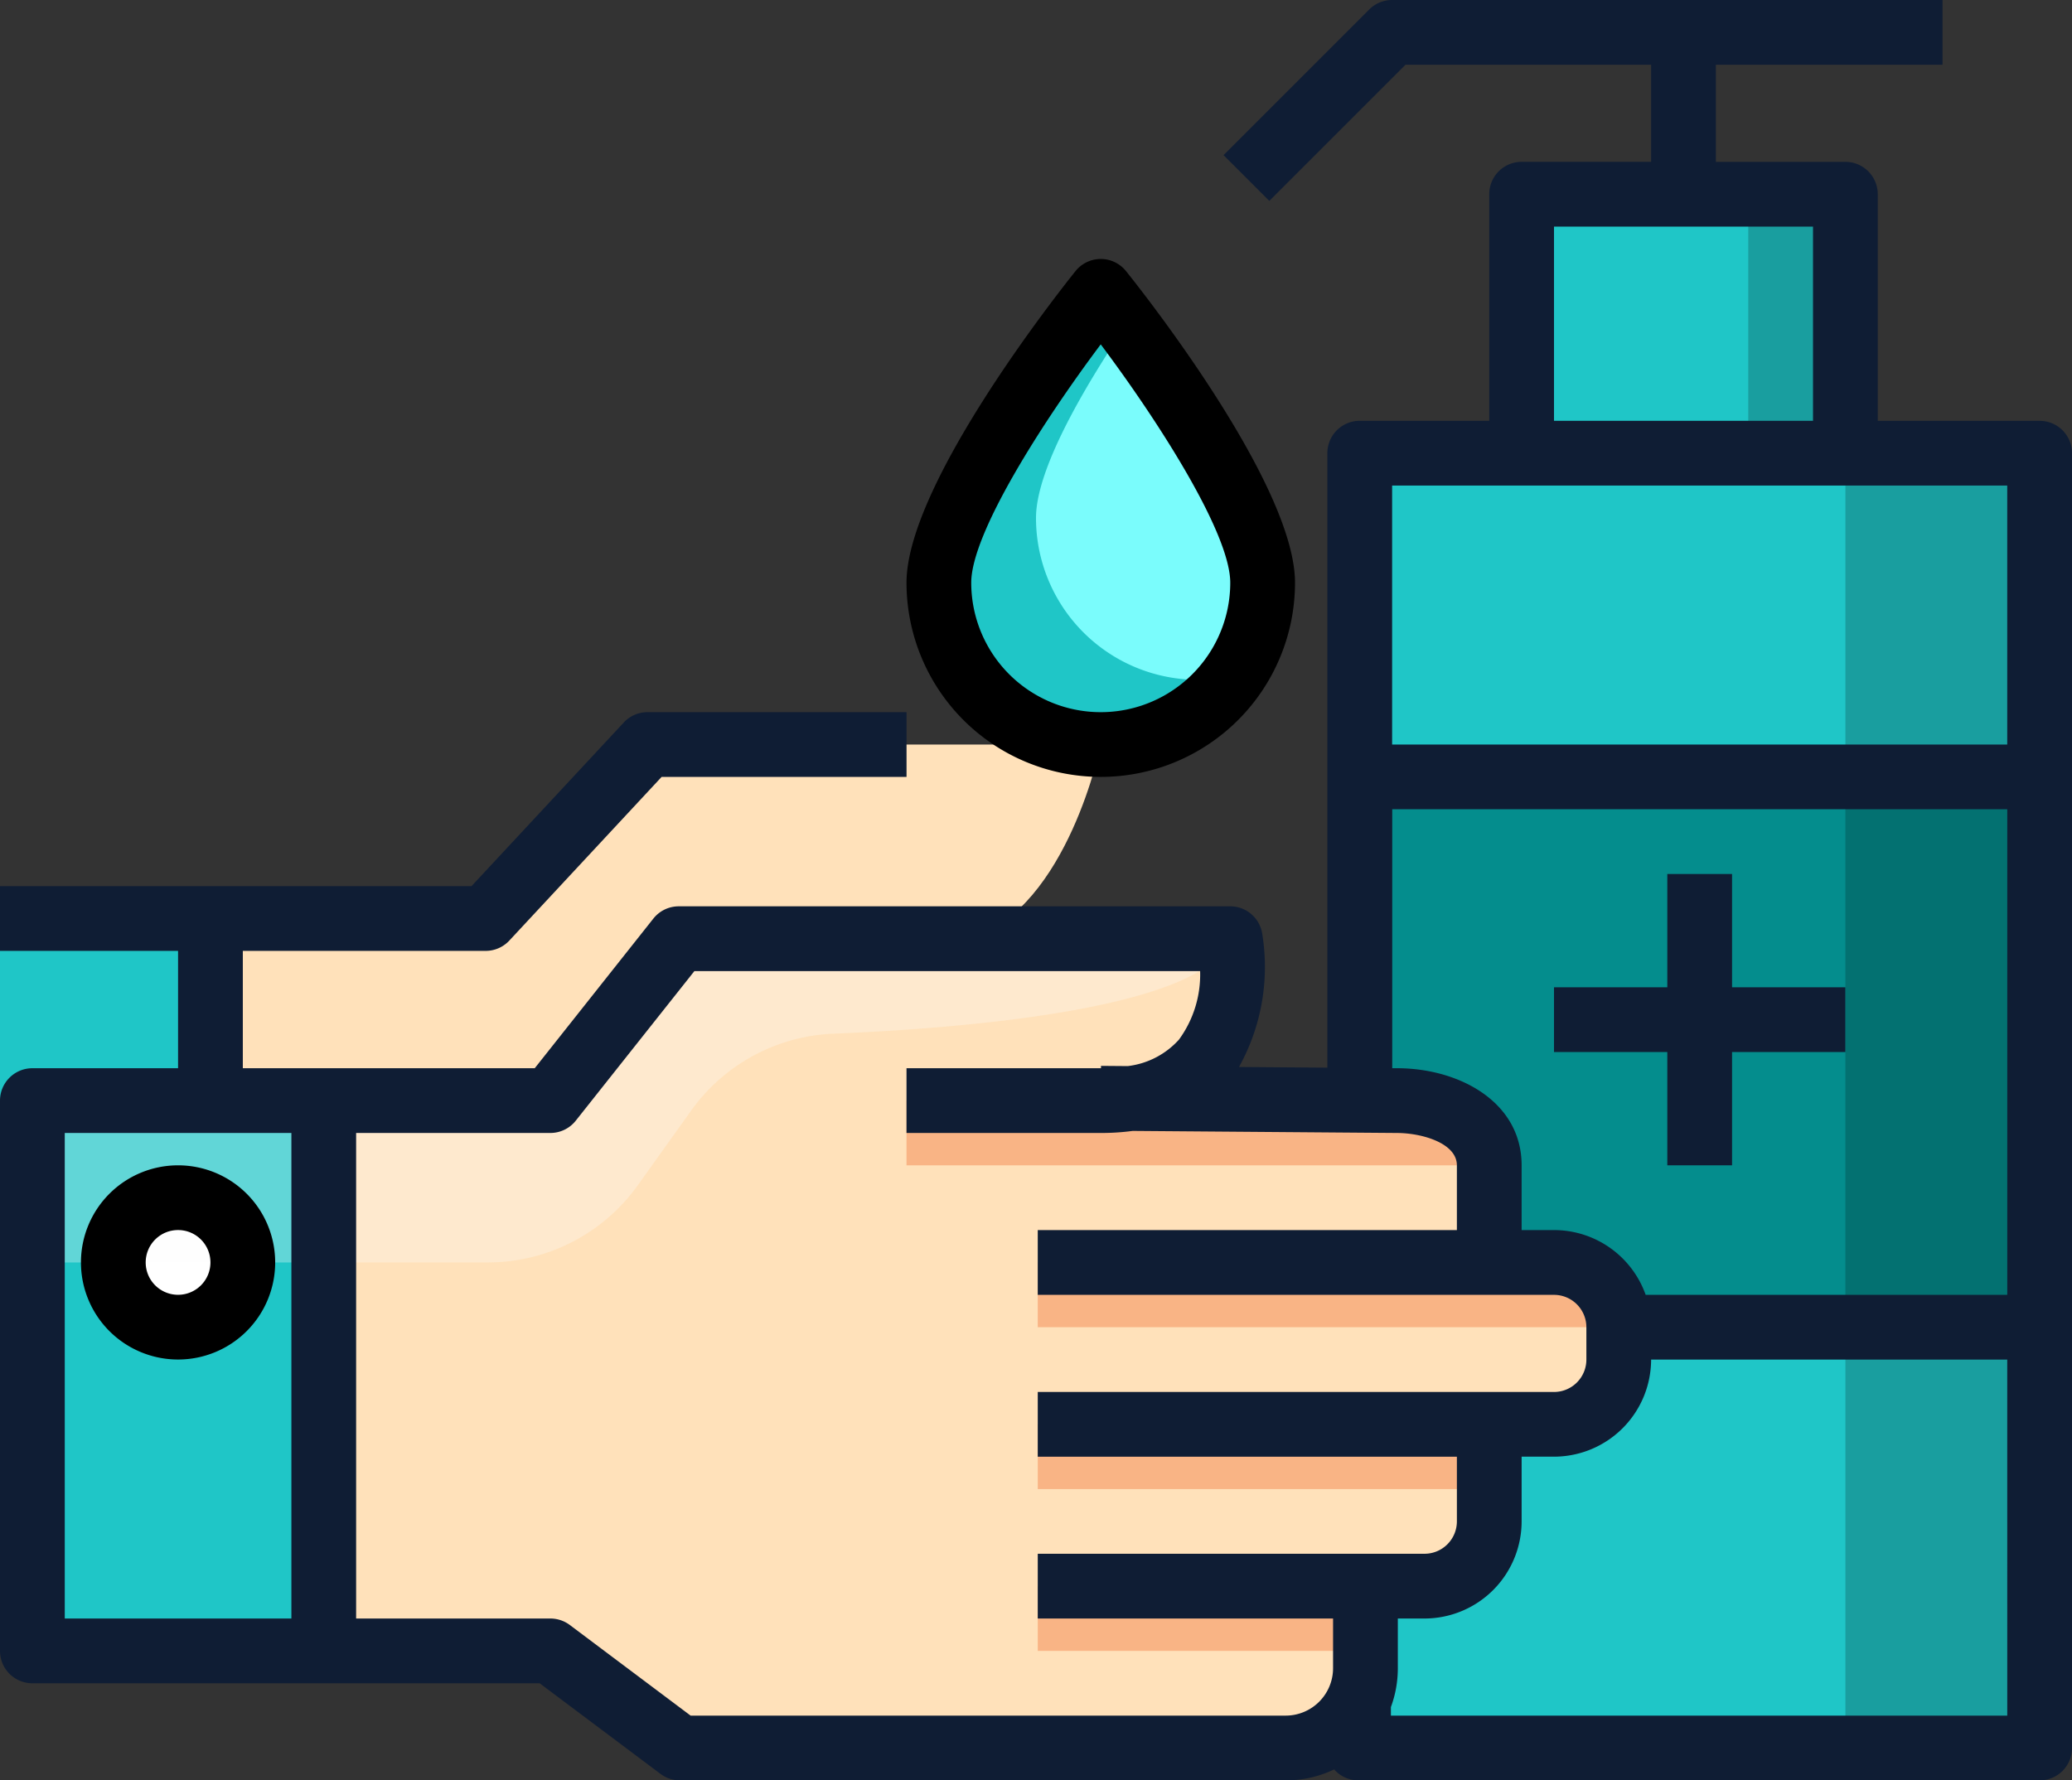 <svg xmlns="http://www.w3.org/2000/svg" width="75.636" height="65" viewBox="0 0 75.636 65"><rect x="0" y="0" width="75.636" height="65" fill="#333333" stroke="none"/><g id="icon_4444" transform="translate(-415 -3684)"><path id="Path_703" data-name="Path 703" d="M0,230.057l17.727-.148L23.636,224H40.182s-1.182,5.909-4.727,7.091L28.364,237H0Z" transform="translate(415 3487.182)" fill="#ffe1ba"></path><path id="Path_704" data-name="Path 704" d="M335.729,175.636V152h24.818v47.273H335.682v-1.725" transform="translate(128.907 3548.545)" fill="#1fc6c7"></path><path id="Path_705" data-name="Path 705" d="M336,232h24.818v20.091H336Z" transform="translate(128.636 3480.364)" fill="#048d8d"></path><path id="Path_706" data-name="Path 706" d="M376,88h11.818v9.455H376Z" transform="translate(94.545 3603.091)" fill="#1fc6c7"></path><path id="Path_707" data-name="Path 707" d="M243.818,122.636a5.909,5.909,0,0,1-11.818,0c0-3.263,5.909-10.636,5.909-10.636S243.818,119.373,243.818,122.636Z" transform="translate(217.273 3582.636)" fill="#1fc6c7"></path><path id="Path_708" data-name="Path 708" d="M47,277.909c5.825,0,4.727-5.909,4.727-5.909H31.594l-4.685,5.909H8V298H26.909l4.727,3.545H53.749a2.912,2.912,0,0,0,2.913-2.913v-3h2.157a2.364,2.364,0,0,0,2.364-2.364v-3.545h2.364a2.364,2.364,0,0,0,2.364-2.364v-1.182a2.364,2.364,0,0,0-2.364-2.364H61.182v-3.545c0-1.608-1.768-2.364-3.377-2.364Z" transform="translate(408.182 3446.273)" fill="#ffe1ba"></path><path id="Path_709" data-name="Path 709" d="M256.429,392h16.482v2.364H256.429Z" transform="translate(196.453 3344.001)" fill="#f9b485"></path><path id="Path_710" data-name="Path 710" d="M256.429,432H268.39v2.364H256.429Z" transform="translate(196.453 3309.909)" fill="#f9b485"></path><path id="Path_711" data-name="Path 711" d="M8.273,264H0v18.17H7.091l1.182-11.08Z" transform="translate(415 3453.091)" fill="#1fc6c7"></path><path id="Path_712" data-name="Path 712" d="M8,312H18.636v20.091H8Z" transform="translate(408.182 3412.182)" fill="#1fc6c7"></path><ellipse id="Ellipse_52" data-name="Ellipse 52" cx="2.608" cy="2.282" rx="2.608" ry="2.282" transform="translate(418.912 3727.687)" fill="#fff"></ellipse><path id="Path_713" data-name="Path 713" d="M256.429,354.364h21.209A2.364,2.364,0,0,0,275.275,352H256.429Z" transform="translate(196.453 3378.091)" fill="#f9b485"></path><path id="Path_714" data-name="Path 714" d="M224,312v2.364h21.273c0-1.608-1.768-2.364-3.377-2.364Z" transform="translate(224.091 3412.182)" fill="#f9b485"></path><path id="Path_715" data-name="Path 715" d="M256,127.289a5.908,5.908,0,0,0,7.192,5.768,5.88,5.88,0,0,0,1.08-3.4c0-2.443-3.311-7.188-4.976-9.42C257.715,122.581,256,125.532,256,127.289Z" transform="translate(196.818 3575.62)" fill="#7afcfc"></path><path id="Path_716" data-name="Path 716" d="M432,88h3.545v9.455H432Z" transform="translate(46.818 3603.091)" fill="#020202" opacity="0.2"></path><path id="Path_717" data-name="Path 717" d="M456,152h7.091v47.273H456Z" transform="translate(26.364 3548.545)" fill="#020202" opacity="0.2"></path><path id="Path_718" data-name="Path 718" d="M37.241,275.466c4.88-.2,13.638-.922,14.486-3.466H31.594l-4.685,5.909H8v5.909H24.627A6.731,6.731,0,0,0,30.1,281l1.944-2.721a6.726,6.726,0,0,1,5.193-2.813Z" transform="translate(408.182 3446.273)" fill="#fafbfc" opacity="0.3"></path><path id="Path_719" data-name="Path 719" d="M74.455,55.364H68.545V47.091a1.182,1.182,0,0,0-1.182-1.182H62.636V42.364h8.273V40H50.818a1.182,1.182,0,0,0-.836.346l-5.318,5.318,1.671,1.671,4.972-4.972h8.965v3.545H55.545a1.182,1.182,0,0,0-1.182,1.182v8.273H49.636a1.182,1.182,0,0,0-1.182,1.182V78.98l-3.226-.025a7.517,7.517,0,0,0,.842-4.9,1.182,1.182,0,0,0-1.162-.966H24.776a1.182,1.182,0,0,0-.926.448L19.52,79H8.864V74.716h8.864a1.182,1.182,0,0,0,.865-.377l5.559-5.975h8.94V66H23.636a1.182,1.182,0,0,0-.865.377l-5.559,5.975H0v2.364H6.5V79H1.182A1.182,1.182,0,0,0,0,80.182v20.091a1.182,1.182,0,0,0,1.182,1.182H19.7l4.412,3.309a1.182,1.182,0,0,0,.709.236H46.931a4.069,4.069,0,0,0,1.771-.4,1.178,1.178,0,0,0,.888.4H74.455a1.182,1.182,0,0,0,1.182-1.182V56.545A1.182,1.182,0,0,0,74.455,55.364ZM56.727,48.273h9.455v7.091H56.727Zm16.545,9.455v9.455H50.818V57.727ZM2.364,81.364h8.273V99.091H2.364Zm44.567,21.273H25.212L20.8,99.327a1.182,1.182,0,0,0-.709-.236H13V81.364h7.091a1.182,1.182,0,0,0,.926-.448l4.33-5.461H43.809a4.022,4.022,0,0,1-.772,2.5,2.987,2.987,0,0,1-1.868.967l-.978-.008V79h-7.1v2.364h7.091a8.635,8.635,0,0,0,1.164-.075l9.641.075c.911,0,2.195.367,2.195,1.182v2.364h-15.3v2.364H56.727a1.183,1.183,0,0,1,1.182,1.182v1.182a1.183,1.183,0,0,1-1.182,1.182H37.882v2.364h15.3v2.364A1.183,1.183,0,0,1,52,96.727H37.882v2.364h10.78v1.815a1.732,1.732,0,0,1-1.731,1.73Zm26.342,0h-22.5v-.313a4.074,4.074,0,0,0,.253-1.417V99.091H52a3.549,3.549,0,0,0,3.545-3.545V93.182h1.182a3.549,3.549,0,0,0,3.545-3.545h13Zm-13.2-15.364a3.551,3.551,0,0,0-3.342-2.364H55.545V82.545C55.545,80.218,53.252,79,51,79h-.178V69.545H73.273V87.273Z" transform="translate(415 3644)" fill="#0f1d34"></path><path id="Path_720" data-name="Path 720" d="M231.091,104a1.182,1.182,0,0,0-.922.443c-.631.787-6.169,7.8-6.169,11.375a7.091,7.091,0,0,0,14.182,0c0-3.575-5.537-10.588-6.169-11.375A1.182,1.182,0,0,0,231.091,104Zm4.727,11.818a4.727,4.727,0,0,1-9.455,0c0-1.8,2.61-5.876,4.727-8.7C233.208,109.942,235.818,114.02,235.818,115.818Z" transform="translate(224.091 3589.455)"></path><path id="Path_721" data-name="Path 721" d="M23.545,328a3.545,3.545,0,1,0,3.545,3.545A3.545,3.545,0,0,0,23.545,328Zm0,4.727a1.182,1.182,0,1,1,1.182-1.182A1.182,1.182,0,0,1,23.545,332.727Z" transform="translate(397.955 3398.545)"></path><path id="Path_722" data-name="Path 722" d="M394.636,260.136H390.5V256h-2.364v4.136H384V262.5h4.136v4.136H390.5V262.5h4.136Z" transform="translate(87.727 3459.909)" fill="#0f1d34"></path></g></svg>